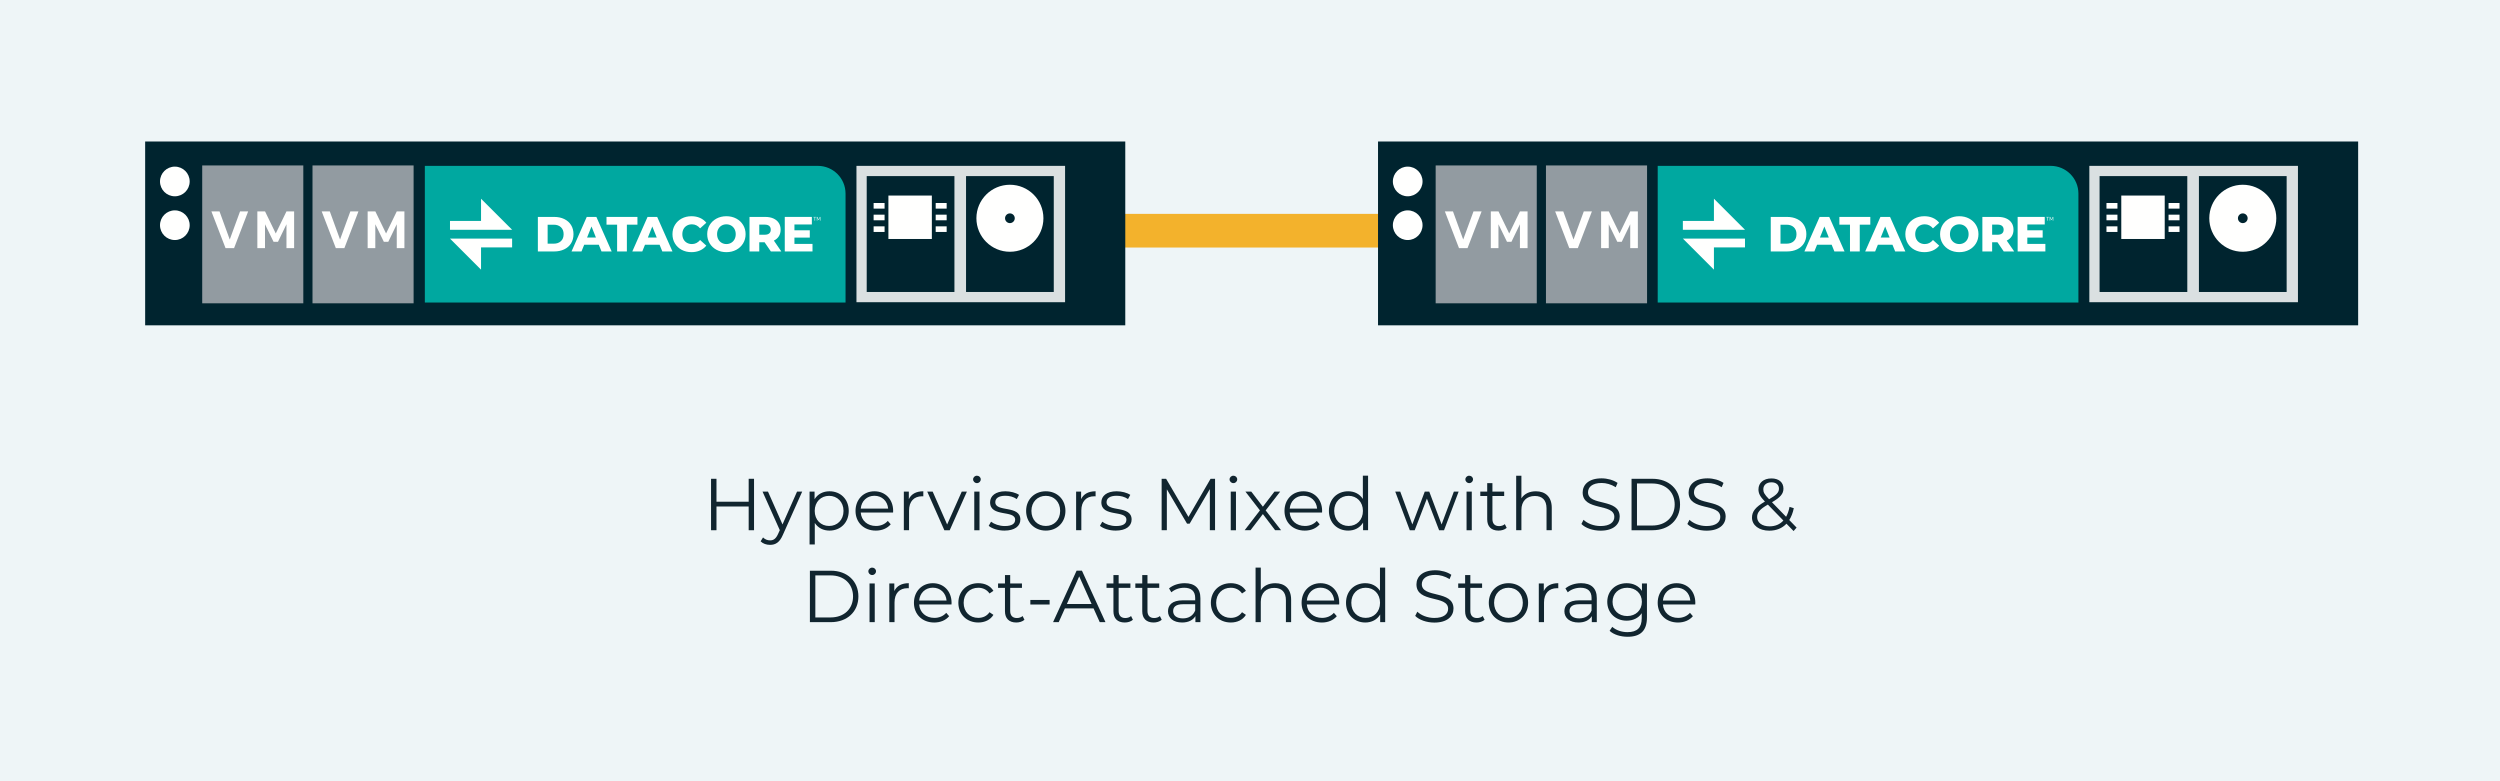 <?xml version="1.0" encoding="UTF-8"?>
<svg width="272px" height="85px" viewBox="0 0 272 85" version="1.1" xmlns="http://www.w3.org/2000/svg" xmlns:xlink="http://www.w3.org/1999/xlink">
    <!-- Generator: Sketch 53.2 (72643) - https://sketchapp.com -->
    <title>HyperconvergedInfrastructure_TopicPage_Diagrams</title>
    <desc>Created with Sketch.</desc>
    <g id="HyperconvergedInfrastructure_TopicPage_Diagrams" stroke="none" stroke-width="1" fill="none" fill-rule="evenodd">
        <polygon id="Fill-597" fill="#EEF5F7" points="0 85 272 85 272 0 0 0"></polygon>
        <g id="Group-734" transform="translate(15, 15)">
            <polygon id="Fill-626" fill="#11252F" points="67.039 37.092 67.039 42.689 66.456 42.689 66.456 40.107 62.953 40.107 62.953 42.689 62.362 42.689 62.362 37.092 62.953 37.092 62.953 39.587 66.456 39.587 66.456 37.092"></polygon>
            <path d="M72.28,38.484 L70.177,43.193 C69.825,44.017 69.378,44.281 68.778,44.281 C68.386,44.281 68.01,44.153 67.755,43.897 L68.018,43.473 C68.226,43.681 68.482,43.793 68.786,43.793 C69.162,43.793 69.418,43.617 69.657,43.089 L69.841,42.682 L67.962,38.484 L68.554,38.484 L70.137,42.058 L71.72,38.484 L72.28,38.484 Z" id="Fill-628" fill="#11252F"></path>
            <path d="M76.775,40.586 C76.775,39.611 76.095,38.947 75.208,38.947 C74.313,38.947 73.641,39.611 73.641,40.586 C73.641,41.569 74.313,42.225 75.208,42.225 C76.095,42.225 76.775,41.569 76.775,40.586 M77.343,40.586 C77.343,41.865 76.447,42.729 75.248,42.729 C74.576,42.729 74.001,42.441 73.649,41.898 L73.649,44.24 L73.081,44.24 L73.081,38.483 L73.625,38.483 L73.625,39.315 C73.969,38.755 74.552,38.451 75.248,38.451 C76.447,38.451 77.343,39.315 77.343,40.586" id="Fill-630" fill="#11252F"></path>
            <path d="M78.649,40.339 L81.631,40.339 C81.559,39.515 80.96,38.94 80.136,38.94 C79.32,38.94 78.721,39.515 78.649,40.339 M82.167,40.763 L78.649,40.763 C78.713,41.642 79.384,42.226 80.304,42.226 C80.816,42.226 81.272,42.042 81.591,41.674 L81.911,42.042 C81.535,42.49 80.952,42.73 80.288,42.73 C78.977,42.73 78.081,41.834 78.081,40.587 C78.081,39.339 78.953,38.452 80.136,38.452 C81.319,38.452 82.175,39.323 82.175,40.587 C82.175,40.635 82.167,40.699 82.167,40.763" id="Fill-632" fill="#11252F"></path>
            <path d="M85.456,38.451 L85.456,39.003 C85.408,39.003 85.36,38.995 85.32,38.995 C84.441,38.995 83.905,39.555 83.905,40.546 L83.905,42.689 L83.337,42.689 L83.337,38.483 L83.881,38.483 L83.881,39.306 C84.145,38.747 84.681,38.451 85.456,38.451" id="Fill-634" fill="#11252F"></path>
            <polygon id="Fill-636" fill="#11252F" points="90.2 38.484 88.329 42.69 87.745 42.69 85.882 38.484 86.474 38.484 88.049 42.066 89.64 38.484"></polygon>
            <path d="M91.001,42.69 L91.569,42.69 L91.569,38.484 L91.001,38.484 L91.001,42.69 Z M90.873,37.156 C90.873,36.94 91.058,36.757 91.29,36.757 C91.521,36.757 91.705,36.932 91.705,37.148 C91.705,37.38 91.529,37.564 91.29,37.564 C91.058,37.564 90.873,37.38 90.873,37.156 L90.873,37.156 Z" id="Fill-638" fill="#11252F"></path>
            <path d="M92.57,42.209 L92.826,41.762 C93.161,42.025 93.729,42.233 94.321,42.233 C95.12,42.233 95.448,41.961 95.448,41.545 C95.448,40.45 92.722,41.313 92.722,39.65 C92.722,38.963 93.314,38.451 94.385,38.451 C94.928,38.451 95.52,38.603 95.872,38.843 L95.624,39.299 C95.257,39.043 94.817,38.939 94.385,38.939 C93.625,38.939 93.289,39.235 93.289,39.635 C93.289,40.77 96.016,39.915 96.016,41.53 C96.016,42.257 95.376,42.729 94.281,42.729 C93.585,42.729 92.914,42.505 92.57,42.209" id="Fill-640" fill="#11252F"></path>
            <path d="M100.344,40.586 C100.344,39.603 99.68,38.947 98.785,38.947 C97.889,38.947 97.218,39.603 97.218,40.586 C97.218,41.569 97.889,42.225 98.785,42.225 C99.68,42.225 100.344,41.569 100.344,40.586 M96.642,40.586 C96.642,39.339 97.553,38.451 98.785,38.451 C100.016,38.451 100.92,39.339 100.92,40.586 C100.92,41.834 100.016,42.729 98.785,42.729 C97.553,42.729 96.642,41.834 96.642,40.586" id="Fill-641" fill="#11252F"></path>
            <path d="M104.2,38.451 L104.2,39.003 C104.152,39.003 104.104,38.995 104.064,38.995 C103.185,38.995 102.649,39.555 102.649,40.546 L102.649,42.689 L102.081,42.689 L102.081,38.483 L102.625,38.483 L102.625,39.306 C102.889,38.747 103.425,38.451 104.2,38.451" id="Fill-642" fill="#11252F"></path>
            <path d="M104.674,42.209 L104.93,41.762 C105.266,42.025 105.833,42.233 106.425,42.233 C107.224,42.233 107.552,41.961 107.552,41.545 C107.552,40.45 104.826,41.313 104.826,39.65 C104.826,38.963 105.418,38.451 106.489,38.451 C107.032,38.451 107.624,38.603 107.976,38.843 L107.728,39.299 C107.361,39.043 106.921,38.939 106.489,38.939 C105.729,38.939 105.394,39.235 105.394,39.635 C105.394,40.77 108.12,39.915 108.12,41.53 C108.12,42.257 107.48,42.729 106.385,42.729 C105.689,42.729 105.018,42.505 104.674,42.209" id="Fill-643" fill="#11252F"></path>
            <polygon id="Fill-644" fill="#11252F" points="117.198 37.092 117.198 42.689 116.631 42.689 116.631 38.212 114.432 41.978 114.152 41.978 111.953 38.236 111.953 42.689 111.386 42.689 111.386 37.092 111.873 37.092 114.304 41.242 116.71 37.092"></polygon>
            <path d="M118.905,42.69 L119.473,42.69 L119.473,38.484 L118.905,38.484 L118.905,42.69 Z M118.777,37.156 C118.777,36.94 118.961,36.757 119.193,36.757 C119.425,36.757 119.608,36.932 119.608,37.148 C119.608,37.38 119.433,37.564 119.193,37.564 C118.961,37.564 118.777,37.38 118.777,37.156 L118.777,37.156 Z" id="Fill-645" fill="#11252F"></path>
            <polygon id="Fill-646" fill="#11252F" points="123.735 42.689 122.4 40.93 121.056 42.689 120.417 42.689 122.08 40.53 120.497 38.483 121.136 38.483 122.4 40.13 123.663 38.483 124.287 38.483 122.703 40.53 124.382 42.689"></polygon>
            <path d="M125.321,40.339 L128.303,40.339 C128.231,39.515 127.632,38.94 126.808,38.94 C125.992,38.94 125.393,39.515 125.321,40.339 M128.839,40.763 L125.321,40.763 C125.385,41.642 126.056,42.226 126.976,42.226 C127.488,42.226 127.944,42.042 128.263,41.674 L128.583,42.042 C128.207,42.49 127.624,42.73 126.96,42.73 C125.649,42.73 124.753,41.834 124.753,40.587 C124.753,39.339 125.625,38.452 126.808,38.452 C127.991,38.452 128.847,39.323 128.847,40.587 C128.847,40.635 128.839,40.699 128.839,40.763" id="Fill-647" fill="#11252F"></path>
            <path d="M133.287,40.586 C133.287,39.603 132.615,38.947 131.728,38.947 C130.832,38.947 130.161,39.603 130.161,40.586 C130.161,41.569 130.832,42.225 131.728,42.225 C132.615,42.225 133.287,41.569 133.287,40.586 L133.287,40.586 Z M133.847,36.756 L133.847,42.689 L133.303,42.689 L133.303,41.857 C132.959,42.425 132.375,42.729 131.68,42.729 C130.48,42.729 129.585,41.857 129.585,40.586 C129.585,39.315 130.48,38.451 131.68,38.451 C132.351,38.451 132.927,38.739 133.279,39.283 L133.279,36.756 L133.847,36.756 Z" id="Fill-648" fill="#11252F"></path>
            <polygon id="Fill-649" fill="#11252F" points="143.701 38.484 142.11 42.69 141.574 42.69 140.247 39.243 138.919 42.69 138.384 42.69 136.801 38.484 137.345 38.484 138.663 42.058 140.015 38.484 140.503 38.484 141.846 42.058 143.181 38.484"></polygon>
            <path d="M144.561,42.69 L145.129,42.69 L145.129,38.484 L144.561,38.484 L144.561,42.69 Z M144.433,37.156 C144.433,36.94 144.617,36.757 144.849,36.757 C145.08,36.757 145.264,36.932 145.264,37.148 C145.264,37.38 145.088,37.564 144.849,37.564 C144.617,37.564 144.433,37.38 144.433,37.156 L144.433,37.156 Z" id="Fill-650" fill="#11252F"></path>
            <path d="M148.927,42.433 C148.703,42.633 148.367,42.729 148.039,42.729 C147.248,42.729 146.808,42.281 146.808,41.506 L146.808,38.963 L146.056,38.963 L146.056,38.483 L146.808,38.483 L146.808,37.564 L147.376,37.564 L147.376,38.483 L148.655,38.483 L148.655,38.963 L147.376,38.963 L147.376,41.474 C147.376,41.969 147.632,42.241 148.103,42.241 C148.335,42.241 148.567,42.169 148.727,42.025 L148.927,42.433 Z" id="Fill-651" fill="#11252F"></path>
            <path d="M153.831,40.251 L153.831,42.689 L153.262,42.689 L153.262,40.307 C153.262,39.419 152.798,38.963 152,38.963 C151.095,38.963 150.529,39.523 150.529,40.483 L150.529,42.689 L149.96,42.689 L149.96,36.757 L150.529,36.757 L150.529,39.219 C150.839,38.731 151.392,38.452 152.103,38.452 C153.126,38.452 153.831,39.043 153.831,40.251" id="Fill-652" fill="#11252F"></path>
            <path d="M157.057,42.01 L157.289,41.553 C157.688,41.946 158.4,42.233 159.136,42.233 C160.183,42.233 160.639,41.794 160.639,41.242 C160.639,39.706 157.193,40.651 157.193,38.58 C157.193,37.757 157.832,37.044 159.256,37.044 C159.887,37.044 160.543,37.228 160.991,37.541 L160.791,38.011 C160.311,37.7 159.751,37.548 159.256,37.548 C158.232,37.548 157.776,38.004 157.776,38.563 C157.776,40.099 161.223,39.172 161.223,41.211 C161.223,42.033 160.567,42.737 159.136,42.737 C158.296,42.737 157.473,42.441 157.057,42.01" id="Fill-653" fill="#11252F"></path>
            <path d="M164.759,42.178 C166.246,42.178 167.206,41.234 167.206,39.891 C167.206,38.547 166.246,37.603 164.759,37.603 L163.104,37.603 L163.104,42.178 L164.759,42.178 Z M162.512,37.093 L164.791,37.093 C166.582,37.093 167.789,38.243 167.789,39.891 C167.789,41.538 166.582,42.69 164.791,42.69 L162.512,42.69 L162.512,37.093 Z" id="Fill-654" fill="#11252F"></path>
            <path d="M168.585,42.01 L168.816,41.553 C169.216,41.946 169.928,42.233 170.664,42.233 C171.711,42.233 172.167,41.794 172.167,41.242 C172.167,39.706 168.721,40.651 168.721,38.58 C168.721,37.757 169.36,37.044 170.784,37.044 C171.415,37.044 172.071,37.228 172.519,37.541 L172.319,38.011 C171.839,37.7 171.279,37.548 170.784,37.548 C169.76,37.548 169.304,38.004 169.304,38.563 C169.304,40.099 172.751,39.172 172.751,41.211 C172.751,42.033 172.095,42.737 170.664,42.737 C169.824,42.737 169.001,42.441 168.585,42.01" id="Fill-655" fill="#11252F"></path>
            <path d="M176.848,38.236 C176.848,38.564 176.968,38.796 177.48,39.316 C178.287,38.852 178.551,38.572 178.551,38.172 C178.551,37.757 178.255,37.476 177.736,37.476 C177.176,37.476 176.848,37.788 176.848,38.236 L176.848,38.236 Z M179.031,41.634 L177.344,39.899 C176.448,40.411 176.177,40.763 176.177,41.258 C176.177,41.866 176.72,42.266 177.528,42.266 C178.136,42.266 178.647,42.058 179.031,41.634 L179.031,41.634 Z M180.142,42.778 L179.367,41.978 C178.895,42.482 178.255,42.737 177.496,42.737 C176.4,42.737 175.617,42.162 175.617,41.314 C175.617,40.651 176,40.163 177.024,39.571 C176.48,39.011 176.32,38.676 176.32,38.244 C176.32,37.532 176.872,37.053 177.736,37.053 C178.527,37.053 179.039,37.468 179.039,38.164 C179.039,38.724 178.703,39.115 177.791,39.643 L179.327,41.226 C179.494,40.93 179.622,40.571 179.702,40.147 L180.166,40.291 C180.062,40.795 179.894,41.226 179.671,41.578 L180.47,42.402 L180.142,42.778 Z" id="Fill-656" fill="#11252F"></path>
            <path d="M75.364,52.178 C76.851,52.178 77.811,51.234 77.811,49.891 C77.811,48.547 76.851,47.603 75.364,47.603 L73.709,47.603 L73.709,52.178 L75.364,52.178 Z M73.117,47.093 L75.396,47.093 C77.187,47.093 78.394,48.243 78.394,49.891 C78.394,51.538 77.187,52.69 75.396,52.69 L73.117,52.69 L73.117,47.093 Z" id="Fill-657" fill="#11252F"></path>
            <path d="M79.605,52.69 L80.173,52.69 L80.173,48.484 L79.605,48.484 L79.605,52.69 Z M79.477,47.156 C79.477,46.94 79.662,46.757 79.894,46.757 C80.125,46.757 80.309,46.932 80.309,47.148 C80.309,47.38 80.133,47.564 79.894,47.564 C79.662,47.564 79.477,47.38 79.477,47.156 L79.477,47.156 Z" id="Fill-658" fill="#11252F"></path>
            <path d="M83.876,48.451 L83.876,49.003 C83.828,49.003 83.78,48.995 83.74,48.995 C82.861,48.995 82.325,49.555 82.325,50.546 L82.325,52.689 L81.757,52.689 L81.757,48.483 L82.301,48.483 L82.301,49.306 C82.565,48.747 83.101,48.451 83.876,48.451" id="Fill-659" fill="#11252F"></path>
            <path d="M85.005,50.339 L87.987,50.339 C87.915,49.515 87.316,48.94 86.492,48.94 C85.676,48.94 85.077,49.515 85.005,50.339 M88.523,50.763 L85.005,50.763 C85.069,51.642 85.74,52.226 86.66,52.226 C87.172,52.226 87.628,52.042 87.947,51.674 L88.267,52.042 C87.891,52.49 87.308,52.73 86.644,52.73 C85.333,52.73 84.437,51.834 84.437,50.587 C84.437,49.339 85.309,48.452 86.492,48.452 C87.675,48.452 88.531,49.323 88.531,50.587 C88.531,50.635 88.523,50.699 88.523,50.763" id="Fill-660" fill="#11252F"></path>
            <path d="M89.269,50.586 C89.269,49.331 90.181,48.451 91.436,48.451 C92.147,48.451 92.748,48.731 93.084,49.283 L92.659,49.571 C92.373,49.147 91.924,48.947 91.436,48.947 C90.517,48.947 89.846,49.603 89.846,50.586 C89.846,51.578 90.517,52.225 91.436,52.225 C91.924,52.225 92.373,52.033 92.659,51.609 L93.084,51.898 C92.748,52.441 92.147,52.729 91.436,52.729 C90.181,52.729 89.269,51.841 89.269,50.586" id="Fill-661" fill="#11252F"></path>
            <path d="M96.46,52.433 C96.236,52.633 95.9,52.729 95.572,52.729 C94.781,52.729 94.341,52.281 94.341,51.506 L94.341,48.963 L93.589,48.963 L93.589,48.483 L94.341,48.483 L94.341,47.564 L94.909,47.564 L94.909,48.483 L96.188,48.483 L96.188,48.963 L94.909,48.963 L94.909,51.474 C94.909,51.969 95.165,52.241 95.636,52.241 C95.868,52.241 96.1,52.169 96.26,52.025 L96.46,52.433 Z" id="Fill-662" fill="#11252F"></path>
            <polygon id="Fill-663" fill="#11252F" points="97.102 50.771 99.197 50.771 99.197 50.275 97.102 50.275"></polygon>
            <path d="M103.763,50.714 L102.42,47.708 L101.076,50.714 L103.763,50.714 Z M103.979,51.194 L100.861,51.194 L100.189,52.689 L99.574,52.689 L102.132,47.092 L102.716,47.092 L105.274,52.689 L104.651,52.689 L103.979,51.194 Z" id="Fill-664" fill="#11252F"></path>
            <path d="M108.26,52.433 C108.036,52.633 107.7,52.729 107.372,52.729 C106.581,52.729 106.141,52.281 106.141,51.506 L106.141,48.963 L105.389,48.963 L105.389,48.483 L106.141,48.483 L106.141,47.564 L106.709,47.564 L106.709,48.483 L107.988,48.483 L107.988,48.963 L106.709,48.963 L106.709,51.474 C106.709,51.969 106.965,52.241 107.436,52.241 C107.668,52.241 107.9,52.169 108.06,52.025 L108.26,52.433 Z" id="Fill-665" fill="#11252F"></path>
            <path d="M111.396,52.433 C111.172,52.633 110.836,52.729 110.508,52.729 C109.717,52.729 109.277,52.281 109.277,51.506 L109.277,48.963 L108.525,48.963 L108.525,48.483 L109.277,48.483 L109.277,47.564 L109.845,47.564 L109.845,48.483 L111.124,48.483 L111.124,48.963 L109.845,48.963 L109.845,51.474 C109.845,51.969 110.101,52.241 110.572,52.241 C110.804,52.241 111.036,52.169 111.196,52.025 L111.396,52.433 Z" id="Fill-666" fill="#11252F"></path>
            <path d="M115.036,51.426 L115.036,50.739 L113.717,50.739 C112.901,50.739 112.638,51.058 112.638,51.49 C112.638,51.978 113.029,52.281 113.701,52.281 C114.341,52.281 114.812,51.978 115.036,51.426 M115.604,50.083 L115.604,52.689 L115.06,52.689 L115.06,52.033 C114.804,52.465 114.308,52.729 113.613,52.729 C112.661,52.729 112.078,52.234 112.078,51.506 C112.078,50.858 112.494,50.315 113.701,50.315 L115.036,50.315 L115.036,50.059 C115.036,49.339 114.628,48.947 113.845,48.947 C113.301,48.947 112.789,49.139 112.446,49.443 L112.19,49.019 C112.614,48.659 113.237,48.451 113.901,48.451 C114.988,48.451 115.604,48.995 115.604,50.083" id="Fill-667" fill="#11252F"></path>
            <path d="M116.742,50.586 C116.742,49.331 117.654,48.451 118.909,48.451 C119.62,48.451 120.22,48.731 120.556,49.283 L120.132,49.571 C119.845,49.147 119.397,48.947 118.909,48.947 C117.99,48.947 117.318,49.603 117.318,50.586 C117.318,51.578 117.99,52.225 118.909,52.225 C119.397,52.225 119.845,52.033 120.132,51.609 L120.556,51.898 C120.22,52.441 119.62,52.729 118.909,52.729 C117.654,52.729 116.742,51.841 116.742,50.586" id="Fill-668" fill="#11252F"></path>
            <path d="M125.475,50.251 L125.475,52.689 L124.907,52.689 L124.907,50.307 C124.907,49.419 124.444,48.963 123.644,48.963 C122.74,48.963 122.174,49.523 122.174,50.483 L122.174,52.689 L121.606,52.689 L121.606,46.757 L122.174,46.757 L122.174,49.219 C122.484,48.731 123.037,48.452 123.749,48.452 C124.772,48.452 125.475,49.043 125.475,50.251" id="Fill-669" fill="#11252F"></path>
            <path d="M127.182,50.339 L130.164,50.339 C130.092,49.515 129.493,48.94 128.669,48.94 C127.853,48.94 127.254,49.515 127.182,50.339 M130.7,50.763 L127.182,50.763 C127.246,51.642 127.917,52.226 128.837,52.226 C129.349,52.226 129.805,52.042 130.124,51.674 L130.444,52.042 C130.068,52.49 129.485,52.73 128.821,52.73 C127.51,52.73 126.614,51.834 126.614,50.587 C126.614,49.339 127.486,48.452 128.669,48.452 C129.852,48.452 130.708,49.323 130.708,50.587 C130.708,50.635 130.7,50.699 130.7,50.763" id="Fill-670" fill="#11252F"></path>
            <path d="M135.148,50.586 C135.148,49.603 134.476,48.947 133.589,48.947 C132.693,48.947 132.022,49.603 132.022,50.586 C132.022,51.569 132.693,52.225 133.589,52.225 C134.476,52.225 135.148,51.569 135.148,50.586 L135.148,50.586 Z M135.708,46.756 L135.708,52.689 L135.164,52.689 L135.164,51.857 C134.82,52.425 134.236,52.729 133.541,52.729 C132.341,52.729 131.446,51.857 131.446,50.586 C131.446,49.315 132.341,48.451 133.541,48.451 C134.212,48.451 134.788,48.739 135.14,49.283 L135.14,46.756 L135.708,46.756 Z" id="Fill-671" fill="#11252F"></path>
            <path d="M138.974,52.01 L139.205,51.553 C139.605,51.946 140.317,52.233 141.053,52.233 C142.1,52.233 142.556,51.794 142.556,51.242 C142.556,49.706 139.11,50.651 139.11,48.58 C139.11,47.757 139.749,47.044 141.173,47.044 C141.804,47.044 142.46,47.228 142.908,47.541 L142.708,48.011 C142.228,47.7 141.668,47.548 141.173,47.548 C140.149,47.548 139.693,48.004 139.693,48.563 C139.693,50.099 143.14,49.172 143.14,51.211 C143.14,52.033 142.484,52.737 141.053,52.737 C140.213,52.737 139.39,52.441 138.974,52.01" id="Fill-672" fill="#11252F"></path>
            <path d="M146.524,52.433 C146.3,52.633 145.964,52.729 145.636,52.729 C144.845,52.729 144.405,52.281 144.405,51.506 L144.405,48.963 L143.653,48.963 L143.653,48.483 L144.405,48.483 L144.405,47.564 L144.973,47.564 L144.973,48.483 L146.252,48.483 L146.252,48.963 L144.973,48.963 L144.973,51.474 C144.973,51.969 145.229,52.241 145.7,52.241 C145.932,52.241 146.164,52.169 146.324,52.025 L146.524,52.433 Z" id="Fill-673" fill="#11252F"></path>
            <path d="M150.683,50.586 C150.683,49.603 150.019,48.947 149.124,48.947 C148.228,48.947 147.557,49.603 147.557,50.586 C147.557,51.569 148.228,52.225 149.124,52.225 C150.019,52.225 150.683,51.569 150.683,50.586 M146.981,50.586 C146.981,49.339 147.892,48.451 149.124,48.451 C150.355,48.451 151.259,49.339 151.259,50.586 C151.259,51.834 150.355,52.729 149.124,52.729 C147.892,52.729 146.981,51.834 146.981,50.586" id="Fill-674" fill="#11252F"></path>
            <path d="M154.54,48.451 L154.54,49.003 C154.492,49.003 154.444,48.995 154.404,48.995 C153.524,48.995 152.989,49.555 152.989,50.546 L152.989,52.689 L152.421,52.689 L152.421,48.483 L152.965,48.483 L152.965,49.306 C153.228,48.747 153.764,48.451 154.54,48.451" id="Fill-675" fill="#11252F"></path>
            <path d="M158.163,51.426 L158.163,50.739 L156.845,50.739 C156.029,50.739 155.766,51.058 155.766,51.49 C155.766,51.978 156.156,52.281 156.828,52.281 C157.469,52.281 157.94,51.978 158.163,51.426 M158.732,50.083 L158.732,52.689 L158.188,52.689 L158.188,52.033 C157.931,52.465 157.435,52.729 156.74,52.729 C155.788,52.729 155.206,52.234 155.206,51.506 C155.206,50.858 155.621,50.315 156.828,50.315 L158.163,50.315 L158.163,50.059 C158.163,49.339 157.756,48.947 156.972,48.947 C156.429,48.947 155.917,49.139 155.573,49.443 L155.317,49.019 C155.742,48.659 156.364,48.451 157.029,48.451 C158.115,48.451 158.732,48.995 158.732,50.083" id="Fill-676" fill="#11252F"></path>
            <path d="M163.636,50.483 C163.636,49.571 162.964,48.948 162.037,48.948 C161.109,48.948 160.446,49.571 160.446,50.483 C160.446,51.394 161.109,52.026 162.037,52.026 C162.964,52.026 163.636,51.394 163.636,50.483 L163.636,50.483 Z M164.188,48.484 L164.188,52.178 C164.188,53.625 163.476,54.281 162.085,54.281 C161.317,54.281 160.566,54.049 160.126,53.633 L160.414,53.201 C160.814,53.561 161.421,53.777 162.069,53.777 C163.132,53.777 163.62,53.289 163.62,52.25 L163.62,51.714 C163.268,52.25 162.668,52.53 161.981,52.53 C160.782,52.53 159.87,51.69 159.87,50.483 C159.87,49.275 160.782,48.452 161.981,48.452 C162.684,48.452 163.292,48.74 163.644,49.292 L163.644,48.484 L164.188,48.484 Z" id="Fill-677" fill="#11252F"></path>
            <path d="M165.925,50.339 L168.907,50.339 C168.835,49.515 168.236,48.94 167.412,48.94 C166.596,48.94 165.997,49.515 165.925,50.339 M169.443,50.763 L165.925,50.763 C165.989,51.642 166.66,52.226 167.58,52.226 C168.092,52.226 168.548,52.042 168.867,51.674 L169.187,52.042 C168.811,52.49 168.228,52.73 167.564,52.73 C166.253,52.73 165.357,51.834 165.357,50.587 C165.357,49.339 166.229,48.452 167.412,48.452 C168.595,48.452 169.451,49.323 169.451,50.587 C169.451,50.635 169.443,50.699 169.443,50.763" id="Fill-678" fill="#11252F"></path>
            <path d="M54.111,10.1 L188.285,10.1" id="Stroke-679" stroke="#F3B22C" stroke-width="3.659" stroke-linejoin="round"></path>
            <polygon id="Fill-680" fill="#00242F" points="0.793 20.395 107.43 20.395 107.43 0.395 0.793 0.395"></polygon>
            <polygon id="Fill-681" fill="#DAE0E1" points="78.183 17.88 100.88 17.88 100.88 3.046 78.183 3.046"></polygon>
            <polygon id="Fill-682" fill="#00242F" points="79.298 16.767 88.842 16.767 88.842 4.16 79.298 4.16"></polygon>
            <polygon id="Fill-683" fill="#FFFFFE" points="81.659 11.001 86.385 11.001 86.385 6.276 81.659 6.276"></polygon>
            <polygon id="Fill-684" fill="#FFFFFE" points="80.049 10.237 81.242 10.237 81.242 9.626 80.049 9.626"></polygon>
            <polygon id="Fill-685" fill="#FFFFFE" points="80.049 8.967 81.242 8.967 81.242 8.356 80.049 8.356"></polygon>
            <polygon id="Fill-686" fill="#FFFFFE" points="80.049 7.698 81.242 7.698 81.242 7.087 80.049 7.087"></polygon>
            <polygon id="Fill-687" fill="#FFFFFE" points="86.803 10.237 87.996 10.237 87.996 9.626 86.803 9.626"></polygon>
            <polygon id="Fill-688" fill="#FFFFFE" points="86.803 8.967 87.996 8.967 87.996 8.356 86.803 8.356"></polygon>
            <polygon id="Fill-689" fill="#FFFFFE" points="86.803 7.698 87.996 7.698 87.996 7.087 86.803 7.087"></polygon>
            <polygon id="Fill-690" fill="#00242F" points="90.106 16.767 99.65 16.767 99.65 4.16 90.106 4.16"></polygon>
            <path d="M94.878,9.275 C94.586,9.275 94.349,9.038 94.349,8.746 C94.349,8.454 94.586,8.217 94.878,8.217 C95.17,8.217 95.407,8.454 95.407,8.746 C95.407,9.038 95.17,9.275 94.878,9.275 M94.878,5.101 C92.865,5.101 91.232,6.733 91.232,8.746 C91.232,10.759 92.865,12.392 94.878,12.392 C96.891,12.392 98.524,10.759 98.524,8.746 C98.524,6.733 96.891,5.101 94.878,5.101" id="Fill-691" fill="#FFFFFE"></path>
            <path d="M76.995,17.913 L31.222,17.913 L31.222,3.046 L73.979,3.046 C75.645,3.046 76.995,4.396 76.995,6.062 L76.995,17.913 Z" id="Fill-692" fill="#00A8A0"></path>
            <polygon id="Fill-693" fill="#FFFFFE" points="33.959 10 33.959 9.041 37.337 9.041 37.337 6.62 40.718 10"></polygon>
            <polygon id="Fill-694" fill="#FFFFFE" points="33.959 10.959 37.337 14.339 37.337 11.918 40.718 11.918 40.718 10.959"></polygon>
            <path d="M45.254,11.511 C45.576,11.511 45.835,11.419 46.03,11.236 C46.225,11.055 46.322,10.803 46.322,10.479 C46.322,10.158 46.225,9.905 46.03,9.723 C45.835,9.54 45.576,9.448 45.254,9.448 L44.583,9.448 L44.583,11.511 L45.254,11.511 Z M43.52,8.601 L45.297,8.601 C45.709,8.601 46.073,8.678 46.392,8.832 C46.711,8.986 46.958,9.204 47.133,9.486 C47.308,9.77 47.396,10.101 47.396,10.479 C47.396,10.86 47.308,11.191 47.133,11.473 C46.958,11.755 46.711,11.973 46.392,12.127 C46.073,12.281 45.709,12.358 45.297,12.358 L43.52,12.358 L43.52,8.601 Z" id="Fill-695" fill="#FFFFFE"></path>
            <path d="M49.838,10.845 L49.355,9.642 L48.872,10.845 L49.838,10.845 Z M50.15,11.629 L48.56,11.629 L48.265,12.359 L47.181,12.359 L48.839,8.601 L49.886,8.601 L51.55,12.359 L50.444,12.359 L50.15,11.629 Z" id="Fill-696" fill="#FFFFFE"></path>
            <polygon id="Fill-697" fill="#FFFFFE" points="52.142 9.444 50.988 9.444 50.988 8.601 54.353 8.601 54.353 9.444 53.204 9.444 53.204 12.359 52.142 12.359"></polygon>
            <path d="M56.453,10.845 L55.97,9.642 L55.487,10.845 L56.453,10.845 Z M56.764,11.629 L55.175,11.629 L54.88,12.359 L53.795,12.359 L55.454,8.601 L56.501,8.601 L58.165,12.359 L57.059,12.359 L56.764,11.629 Z" id="Fill-698" fill="#FFFFFE"></path>
            <path d="M59.171,12.184 C58.858,12.017 58.612,11.786 58.433,11.489 C58.254,11.192 58.164,10.855 58.164,10.479 C58.164,10.103 58.254,9.767 58.433,9.47 C58.612,9.173 58.858,8.941 59.171,8.775 C59.484,8.609 59.838,8.525 60.231,8.525 C60.575,8.525 60.884,8.586 61.16,8.708 C61.435,8.83 61.664,9.005 61.847,9.234 L61.171,9.846 C60.927,9.553 60.632,9.406 60.285,9.406 C60.081,9.406 59.899,9.451 59.74,9.54 C59.581,9.629 59.457,9.756 59.369,9.918 C59.282,10.081 59.238,10.268 59.238,10.479 C59.238,10.69 59.282,10.877 59.369,11.04 C59.457,11.204 59.581,11.33 59.74,11.419 C59.899,11.508 60.081,11.553 60.285,11.553 C60.632,11.553 60.927,11.406 61.171,11.113 L61.847,11.725 C61.664,11.954 61.435,12.129 61.16,12.251 C60.884,12.372 60.575,12.434 60.231,12.434 C59.838,12.434 59.484,12.35 59.171,12.184" id="Fill-699" fill="#FFFFFE"></path>
            <path d="M64.548,11.419 C64.702,11.33 64.823,11.204 64.913,11.041 C65.002,10.877 65.047,10.69 65.047,10.48 C65.047,10.269 65.002,10.082 64.913,9.919 C64.823,9.756 64.702,9.629 64.548,9.54 C64.394,9.451 64.222,9.406 64.032,9.406 C63.842,9.406 63.671,9.451 63.517,9.54 C63.363,9.629 63.241,9.756 63.152,9.919 C63.063,10.082 63.018,10.269 63.018,10.48 C63.018,10.69 63.063,10.877 63.152,11.041 C63.241,11.204 63.363,11.33 63.517,11.419 C63.671,11.508 63.842,11.553 64.032,11.553 C64.222,11.553 64.394,11.508 64.548,11.419 M62.962,12.181 C62.645,12.013 62.396,11.78 62.215,11.483 C62.035,11.187 61.944,10.852 61.944,10.48 C61.944,10.107 62.035,9.773 62.215,9.476 C62.396,9.179 62.645,8.946 62.962,8.778 C63.278,8.61 63.635,8.525 64.032,8.525 C64.429,8.525 64.787,8.61 65.103,8.778 C65.42,8.946 65.669,9.179 65.849,9.476 C66.03,9.773 66.121,10.107 66.121,10.48 C66.121,10.852 66.03,11.187 65.849,11.483 C65.669,11.78 65.42,12.013 65.103,12.181 C64.787,12.35 64.429,12.434 64.032,12.434 C63.635,12.434 63.278,12.35 62.962,12.181" id="Fill-700" fill="#FFFFFE"></path>
            <path d="M68.692,9.583 C68.581,9.486 68.417,9.438 68.198,9.438 L67.608,9.438 L67.608,10.539 L68.198,10.539 C68.417,10.539 68.581,10.491 68.692,10.396 C68.803,10.301 68.859,10.166 68.859,9.991 C68.859,9.815 68.803,9.68 68.692,9.583 L68.692,9.583 Z M68.188,11.36 L67.608,11.36 L67.608,12.358 L66.545,12.358 L66.545,8.601 L68.263,8.601 C68.603,8.601 68.898,8.657 69.149,8.77 C69.399,8.882 69.592,9.043 69.728,9.253 C69.864,9.462 69.932,9.708 69.932,9.991 C69.932,10.263 69.869,10.5 69.742,10.702 C69.615,10.905 69.433,11.063 69.197,11.177 L70.007,12.358 L68.869,12.358 L68.188,11.36 Z" id="Fill-701" fill="#FFFFFE"></path>
            <polygon id="Fill-702" fill="#FFFFFE" points="73.4 11.537 73.4 12.358 70.383 12.358 70.383 8.6 73.33 8.6 73.33 9.422 71.435 9.422 71.435 10.055 73.105 10.055 73.105 10.85 71.435 10.85 71.435 11.537"></polygon>
            <polygon id="Fill-703" fill="#FFFFFE" points="73.682 9.008 73.63 9.008 73.63 8.642 73.495 8.642 73.495 8.601 73.818 8.601 73.818 8.642 73.682 8.642"></polygon>
            <polygon id="Fill-704" fill="#FFFFFE" points="73.922 8.682 73.922 9.009 73.871 9.009 73.871 8.601 73.926 8.601 74.065 8.884 74.202 8.601 74.258 8.601 74.258 9.009 74.207 9.009 74.207 8.682 74.082 8.938 74.047 8.938"></polygon>
            <path d="M5.637,4.743 C5.637,5.635 4.914,6.357 4.023,6.357 C3.131,6.357 2.408,5.635 2.408,4.743 C2.408,3.851 3.131,3.129 4.023,3.129 C4.914,3.129 5.637,3.851 5.637,4.743" id="Fill-705" fill="#FFFFFE"></path>
            <path d="M5.637,9.501 C5.637,10.393 4.914,11.116 4.023,11.116 C3.131,11.116 2.408,10.393 2.408,9.501 C2.408,8.609 3.131,7.887 4.023,7.887 C4.914,7.887 5.637,8.609 5.637,9.501" id="Fill-706" fill="#FFFFFE"></path>
            <polygon id="Fill-707" fill="#00242F" points="134.929 20.395 241.566 20.395 241.566 0.395 134.929 0.395"></polygon>
            <polygon id="Fill-708" fill="#DAE0E1" points="212.32 17.88 235.017 17.88 235.017 3.046 212.32 3.046"></polygon>
            <polygon id="Fill-709" fill="#00242F" points="213.434 16.767 222.978 16.767 222.978 4.16 213.434 4.16"></polygon>
            <polygon id="Fill-710" fill="#FFFFFE" points="215.796 11.001 220.521 11.001 220.521 6.276 215.796 6.276"></polygon>
            <polygon id="Fill-711" fill="#FFFFFE" points="214.184 10.237 215.378 10.237 215.378 9.626 214.184 9.626"></polygon>
            <polygon id="Fill-712" fill="#FFFFFE" points="214.184 8.967 215.378 8.967 215.378 8.356 214.184 8.356"></polygon>
            <polygon id="Fill-713" fill="#FFFFFE" points="214.184 7.698 215.378 7.698 215.378 7.087 214.184 7.087"></polygon>
            <polygon id="Fill-714" fill="#FFFFFE" points="220.939 10.237 222.132 10.237 222.132 9.626 220.939 9.626"></polygon>
            <polygon id="Fill-715" fill="#FFFFFE" points="220.939 8.967 222.132 8.967 222.132 8.356 220.939 8.356"></polygon>
            <polygon id="Fill-716" fill="#FFFFFE" points="220.939 7.698 222.132 7.698 222.132 7.087 220.939 7.087"></polygon>
            <polygon id="Fill-717" fill="#00242F" points="224.243 16.767 233.787 16.767 233.787 4.16 224.243 4.16"></polygon>
            <path d="M229.015,9.275 C228.723,9.275 228.487,9.038 228.487,8.746 C228.487,8.454 228.723,8.217 229.015,8.217 C229.307,8.217 229.544,8.454 229.544,8.746 C229.544,9.038 229.307,9.275 229.015,9.275 M229.015,5.101 C227.002,5.101 225.37,6.733 225.37,8.746 C225.37,10.759 227.002,12.392 229.015,12.392 C231.029,12.392 232.661,10.759 232.661,8.746 C232.661,6.733 231.029,5.101 229.015,5.101" id="Fill-718" fill="#FFFFFE"></path>
            <path d="M211.132,17.913 L165.358,17.913 L165.358,3.046 L208.116,3.046 C209.781,3.046 211.132,4.396 211.132,6.062 L211.132,17.913 Z" id="Fill-719" fill="#00A8A0"></path>
            <polygon id="Fill-720" fill="#FFFFFE" points="168.095 10 168.095 9.041 171.475 9.041 171.475 6.62 174.855 10"></polygon>
            <polygon id="Fill-721" fill="#FFFFFE" points="168.095 10.959 171.475 14.339 171.475 11.918 174.855 11.918 174.855 10.959"></polygon>
            <path d="M179.39,11.511 C179.712,11.511 179.971,11.419 180.166,11.236 C180.361,11.055 180.458,10.803 180.458,10.479 C180.458,10.158 180.361,9.905 180.166,9.723 C179.971,9.54 179.712,9.448 179.39,9.448 L178.719,9.448 L178.719,11.511 L179.39,11.511 Z M177.657,8.601 L179.433,8.601 C179.845,8.601 180.21,8.678 180.528,8.832 C180.847,8.986 181.094,9.204 181.269,9.486 C181.444,9.77 181.532,10.101 181.532,10.479 C181.532,10.86 181.444,11.191 181.269,11.473 C181.094,11.755 180.847,11.973 180.528,12.127 C180.21,12.281 179.845,12.358 179.433,12.358 L177.657,12.358 L177.657,8.601 Z" id="Fill-722" fill="#FFFFFE"></path>
            <path d="M183.975,10.845 L183.492,9.642 L183.009,10.845 L183.975,10.845 Z M184.286,11.629 L182.697,11.629 L182.402,12.359 L181.318,12.359 L182.976,8.601 L184.023,8.601 L185.687,12.359 L184.581,12.359 L184.286,11.629 Z" id="Fill-723" fill="#FFFFFE"></path>
            <polygon id="Fill-724" fill="#FFFFFE" points="186.278 9.444 185.124 9.444 185.124 8.601 188.49 8.601 188.49 9.444 187.341 9.444 187.341 12.359 186.278 12.359"></polygon>
            <path d="M190.589,10.845 L190.106,9.642 L189.623,10.845 L190.589,10.845 Z M190.901,11.629 L189.311,11.629 L189.016,12.359 L187.932,12.359 L189.59,8.601 L190.637,8.601 L192.301,12.359 L191.195,12.359 L190.901,11.629 Z" id="Fill-725" fill="#FFFFFE"></path>
            <path d="M193.308,12.184 C192.995,12.017 192.749,11.786 192.57,11.489 C192.391,11.192 192.302,10.855 192.302,10.479 C192.302,10.103 192.391,9.767 192.57,9.47 C192.749,9.173 192.995,8.941 193.308,8.775 C193.621,8.609 193.975,8.525 194.369,8.525 C194.712,8.525 195.021,8.586 195.297,8.708 C195.573,8.83 195.802,9.005 195.984,9.234 L195.308,9.846 C195.064,9.553 194.769,9.406 194.422,9.406 C194.218,9.406 194.037,9.451 193.877,9.54 C193.718,9.629 193.595,9.756 193.507,9.918 C193.419,10.081 193.375,10.268 193.375,10.479 C193.375,10.69 193.419,10.877 193.507,11.04 C193.595,11.204 193.718,11.33 193.877,11.419 C194.037,11.508 194.218,11.553 194.422,11.553 C194.769,11.553 195.064,11.406 195.308,11.113 L195.984,11.725 C195.802,11.954 195.573,12.129 195.297,12.251 C195.021,12.372 194.712,12.434 194.369,12.434 C193.975,12.434 193.621,12.35 193.308,12.184" id="Fill-726" fill="#FFFFFE"></path>
            <path d="M198.685,11.419 C198.839,11.33 198.959,11.204 199.049,11.041 C199.139,10.877 199.184,10.69 199.184,10.48 C199.184,10.269 199.139,10.082 199.049,9.919 C198.959,9.756 198.839,9.629 198.685,9.54 C198.53,9.451 198.358,9.406 198.169,9.406 C197.98,9.406 197.808,9.451 197.654,9.54 C197.5,9.629 197.379,9.756 197.288,9.919 C197.2,10.082 197.155,10.269 197.155,10.48 C197.155,10.69 197.2,10.877 197.288,11.041 C197.379,11.204 197.5,11.33 197.654,11.419 C197.808,11.508 197.98,11.553 198.169,11.553 C198.358,11.553 198.53,11.508 198.685,11.419 M197.099,12.181 C196.781,12.013 196.532,11.78 196.351,11.483 C196.172,11.187 196.081,10.852 196.081,10.48 C196.081,10.107 196.172,9.773 196.351,9.476 C196.532,9.179 196.781,8.946 197.099,8.778 C197.415,8.61 197.772,8.525 198.169,8.525 C198.566,8.525 198.923,8.61 199.24,8.778 C199.558,8.946 199.805,9.179 199.987,9.476 C200.167,9.773 200.257,10.107 200.257,10.48 C200.257,10.852 200.167,11.187 199.987,11.483 C199.805,11.78 199.558,12.013 199.24,12.181 C198.923,12.35 198.566,12.434 198.169,12.434 C197.772,12.434 197.415,12.35 197.099,12.181" id="Fill-727" fill="#FFFFFE"></path>
            <path d="M202.829,9.583 C202.718,9.486 202.554,9.438 202.335,9.438 L201.745,9.438 L201.745,10.539 L202.335,10.539 C202.554,10.539 202.718,10.491 202.829,10.396 C202.94,10.301 202.996,10.166 202.996,9.991 C202.996,9.815 202.94,9.68 202.829,9.583 L202.829,9.583 Z M202.325,11.36 L201.745,11.36 L201.745,12.358 L200.682,12.358 L200.682,8.601 L202.4,8.601 C202.74,8.601 203.035,8.657 203.286,8.77 C203.536,8.882 203.729,9.043 203.865,9.253 C204.001,9.462 204.069,9.708 204.069,9.991 C204.069,10.263 204.006,10.5 203.878,10.702 C203.751,10.905 203.57,11.063 203.333,11.177 L204.144,12.358 L203.006,12.358 L202.325,11.36 Z" id="Fill-728" fill="#FFFFFE"></path>
            <polygon id="Fill-729" fill="#FFFFFE" points="207.537 11.537 207.537 12.358 204.52 12.358 204.52 8.6 207.467 8.6 207.467 9.422 205.572 9.422 205.572 10.055 207.242 10.055 207.242 10.85 205.572 10.85 205.572 11.537"></polygon>
            <polygon id="Fill-730" fill="#FFFFFE" points="207.818 9.008 207.766 9.008 207.766 8.642 207.631 8.642 207.631 8.601 207.953 8.601 207.953 8.642 207.818 8.642"></polygon>
            <polygon id="Fill-731" fill="#FFFFFE" points="208.059 8.682 208.059 9.009 208.008 9.009 208.008 8.601 208.064 8.601 208.202 8.884 208.34 8.601 208.395 8.601 208.395 9.009 208.344 9.009 208.344 8.682 208.22 8.938 208.184 8.938"></polygon>
            <path d="M139.773,4.743 C139.773,5.635 139.05,6.357 138.159,6.357 C137.267,6.357 136.544,5.635 136.544,4.743 C136.544,3.851 137.267,3.129 138.159,3.129 C139.05,3.129 139.773,3.851 139.773,4.743" id="Fill-732" fill="#FFFFFE"></path>
            <path d="M139.773,9.501 C139.773,10.393 139.05,11.116 138.159,11.116 C137.267,11.116 136.544,10.393 136.544,9.501 C136.544,8.609 137.267,7.887 138.159,7.887 C139.05,7.887 139.773,8.609 139.773,9.501" id="Fill-733" fill="#FFFFFE"></path>
        </g>
        <polygon id="Fill-587" fill="#929BA1" points="22 33 33 33 33 18 22 18"></polygon>
        <polygon id="Fill-588" fill="#FFFFFE" points="23 23 23.883 23 24.997 26.062 26.117 23 27 23 25.467 27 24.54 27"></polygon>
        <polygon id="Fill-589" fill="#FFFFFE" points="28 23 28.838 23 30.003 25.404 31.168 23 32 23 32 27 31.168 27 31.168 24.398 30.244 26.311 29.763 26.311 28.832 24.398 28.832 27 28 27"></polygon>
        <polygon id="Fill-590" fill="#929BA1" points="34 33 45 33 45 18 34 18"></polygon>
        <polygon id="Fill-591" fill="#FFFFFE" points="35 23 35.883 23 36.997 26.062 38.117 23 39 23 37.467 27 36.54 27"></polygon>
        <polygon id="Fill-592" fill="#FFFFFE" points="40 23 40.838 23 42.004 25.404 43.168 23 44 23 44 27 43.168 27 43.168 24.398 42.244 26.311 41.763 26.311 40.833 24.398 40.833 27 40 27"></polygon>
        <polygon id="Fill-587" fill="#929BA1" points="156.2 33 167.2 33 167.2 18 156.2 18"></polygon>
        <polygon id="Fill-588" fill="#FFFFFE" points="157.2 23 158.083 23 159.197 26.062 160.317 23 161.2 23 159.667 27 158.74 27"></polygon>
        <polygon id="Fill-589" fill="#FFFFFE" points="162.2 23 163.038 23 164.203 25.404 165.368 23 166.2 23 166.2 27 165.368 27 165.368 24.398 164.444 26.311 163.963 26.311 163.032 24.398 163.032 27 162.2 27"></polygon>
        <polygon id="Fill-590" fill="#929BA1" points="168.2 33 179.2 33 179.2 18 168.2 18"></polygon>
        <polygon id="Fill-591" fill="#FFFFFE" points="169.2 23 170.083 23 171.197 26.062 172.317 23 173.2 23 171.667 27 170.74 27"></polygon>
        <polygon id="Fill-592" fill="#FFFFFE" points="174.2 23 175.038 23 176.204 25.404 177.368 23 178.2 23 178.2 27 177.368 27 177.368 24.398 176.444 26.311 175.963 26.311 175.033 24.398 175.033 27 174.2 27"></polygon>
    </g>
</svg>
